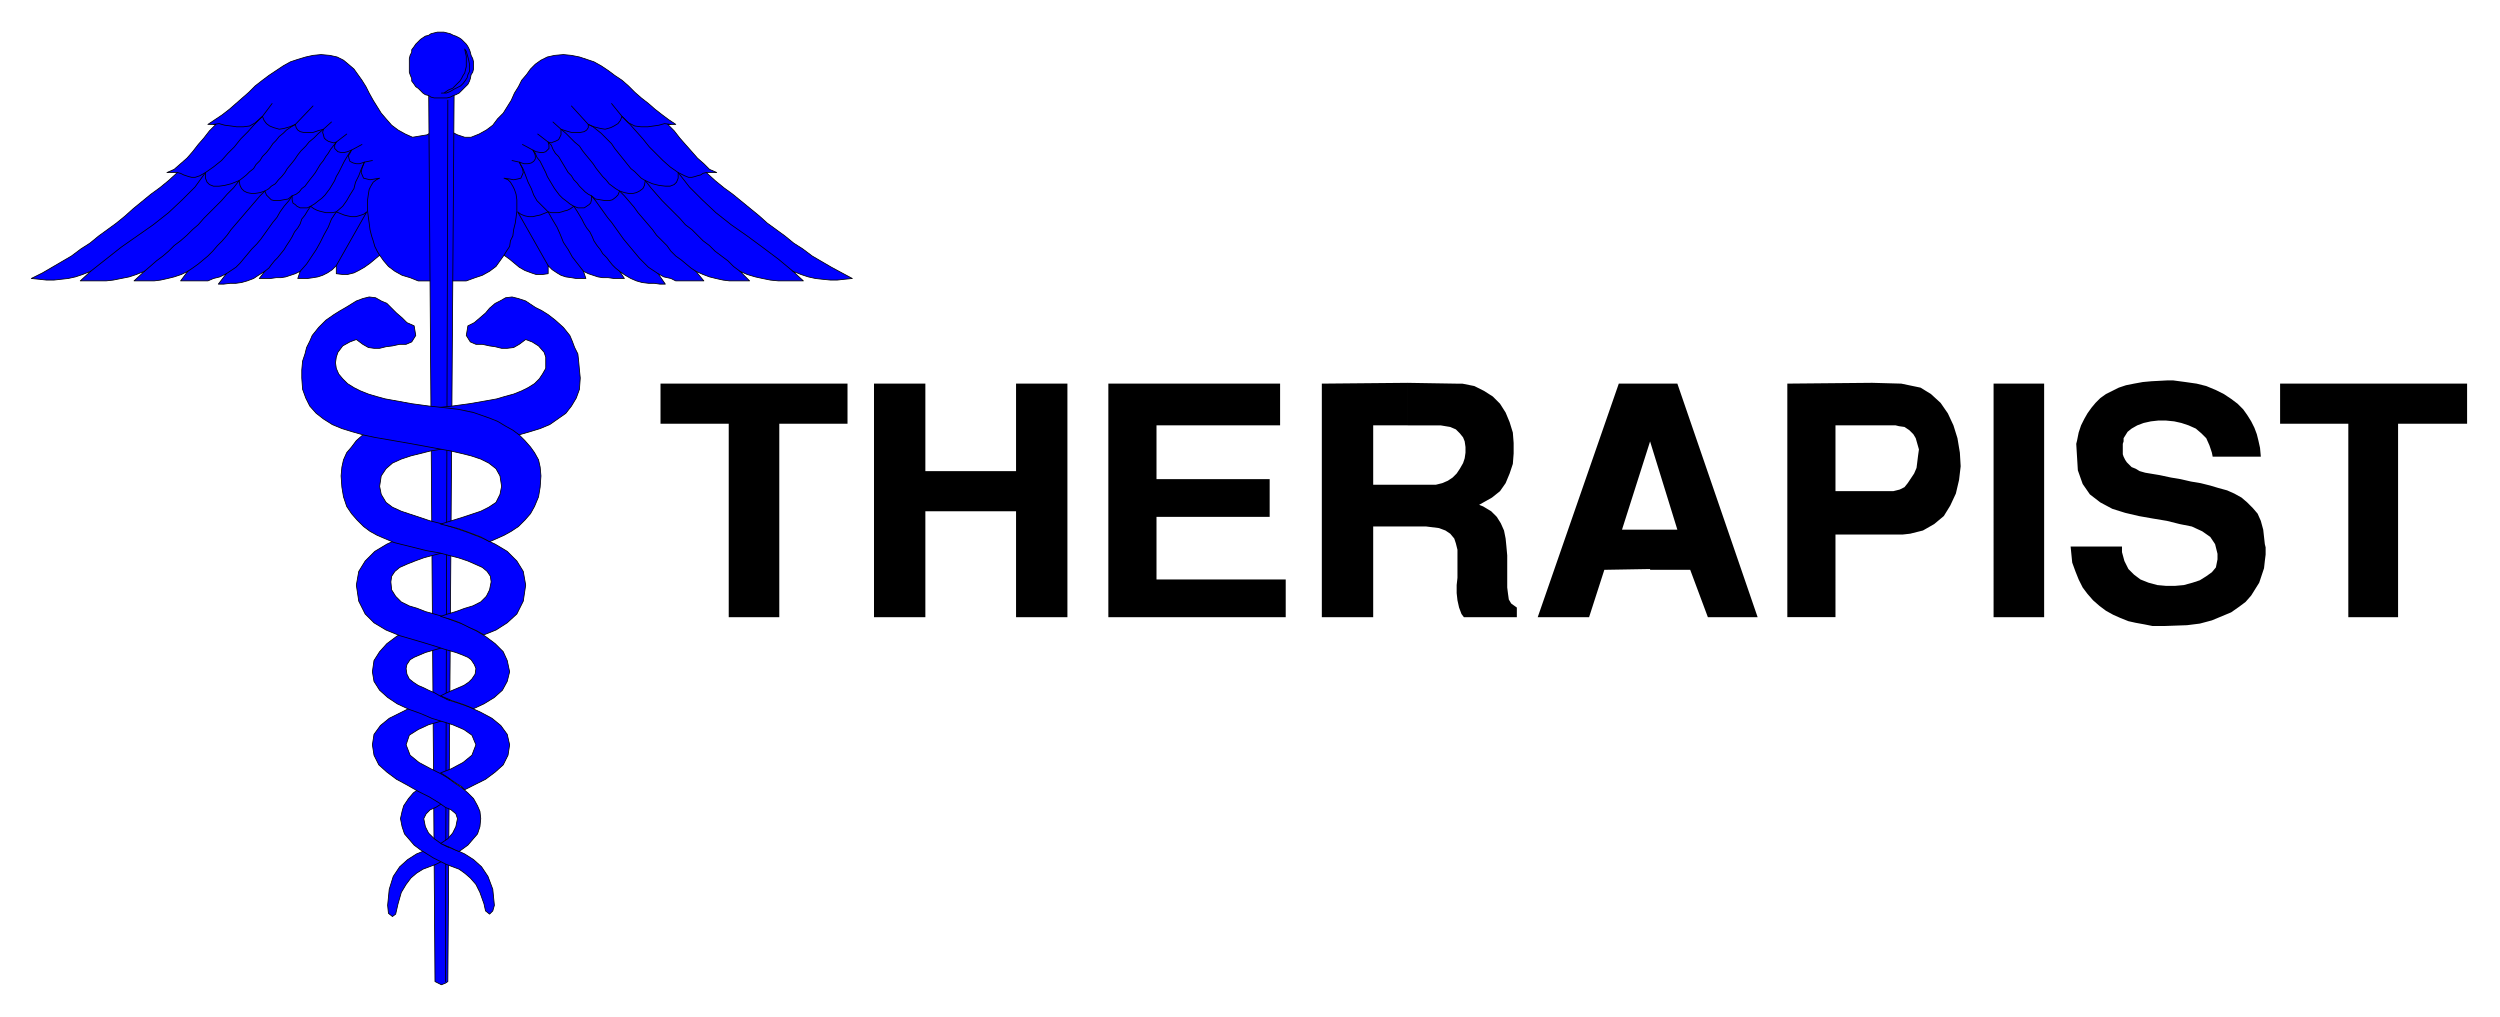 <svg xmlns="http://www.w3.org/2000/svg" width="493.465" height="200.713" fill-rule="evenodd" stroke-linecap="round" preserveAspectRatio="none" viewBox="0 0 3115 1267"><style>.pen0{stroke:#000;stroke-width:1;stroke-linejoin:round}.brush1{fill:#00f}</style><path d="m539 164-7 4-18 3-9-4-9-5-8-6-7-8-6-7-5-8-5-8-5-9-4-8-5-8-5-7-5-7-7-6-6-5-8-4-9-2-11-1-10 1-9 2-10 3-9 3-9 5-9 6-9 6-8 6-9 7-8 8-8 7-8 7-8 7-9 7-9 6-9 6h10l-8 8-7 9-7 8-7 9-7 8-8 7-8 7-9 4h13l-11 10-11 9-11 8-11 9-11 9-10 9-11 9-11 8-11 8-11 9-11 7-12 9-12 7-12 7-12 7-14 7 10 1 9 1h9l9-1 9-1 9-2 9-3 10-4-13 12h32l9-1 10-2 10-2 9-3 10-4-13 12h25l8-1 9-2 8-2 9-3 8-4-9 12h34l7-3 8-2 8-4-10 13h7l8-1h7l7-1 7-2 8-3 6-4 8-5-7 9h14l7-1h6l6-1 6-2 6-2 6-3-3 9h12l7-1 6-1 6-2 6-3 6-4 5-5v10l8 1h6l8-2 6-3 7-4 7-5 6-5 6-5 5 7 6 7 8 6 9 5 10 3 10 4h18V164zm23 0 8 4 9 3h8l10-4 9-5 8-6 6-8 7-7 5-8 5-8 4-9 5-8 4-8 6-7 5-7 6-6 7-5 8-4 9-2 11-1 10 1 10 2 9 3 9 3 9 5 9 6 8 6 9 6 8 7 8 8 8 7 9 7 8 7 9 7 8 6 9 6h-10l8 8 7 9 7 8 8 9 7 8 8 7 7 7 9 4h-13l11 10 11 9 11 8 11 9 11 9 11 9 10 9 11 8 11 8 11 9 11 7 12 9 12 7 12 7 13 7 13 7-10 1-9 1h-8l-10-1-9-1-9-2-9-3-10-4 13 12h-31l-10-1-10-2-9-2-10-3-9-4 12 12h-25l-8-1-9-2-8-2-8-3-9-4 10 12h-35l-6-3-9-2-7-4 9 13h-7l-7-1h-7l-8-1-7-2-7-3-7-4-7-5 6 9h-13l-7-1h-7l-6-1-6-2-6-2-6-3 3 9h-12l-6-1-7-1-6-2-5-3-6-4-5-5v10l-7 1h-8l-6-2-8-3-7-4-6-5-6-5-7-5-5 7-5 7-8 6-9 5-9 3-11 4h-19V164z" class="pen0 brush1"/><path fill="none" d="m473 318-3-5-3-6-2-7-2-6-2-8-1-8-1-7-1-8v-14l1-7 1-6 2-4 3-5 4-3 4-2-6 1-6 1-4-1-4-1-3-7 1-5 3-8-6 2h-4l-4-1-4-2-1-3-1-4 2-3 2-4-5 2-4 1h-4l-4-1-4-4v-4l2-4-3 1-4-1-3-1-3-2-2-2-1-4-1-3 1-4-7 2-6 2h-12l-4-1-3-2-2-3-1-4-7 3-7 2-6 1-7-2-5-2-4-3-3-4-2-5-9 8-7 4-8 1h-8l-7-1-8-1-7-2-7 1m362 163 3-5 4-6 1-7 3-6 1-8 2-8 1-7 1-8v-14l-1-7-2-6-2-4-3-5-3-3-5-2 7 1 5 1 5-1 4-1 3-7-1-5-4-8 6 2h5l4-1 3-2 2-3v-4l-1-3-2-4 4 2 5 1h4l3-1 4-4v-4l-1-4 4 1 2-1 3-1 4-2 1-2 2-4v-7l6 2 7 2h11l5-1 3-2 2-3v-4l7 3 8 2 6 1 7-2 4-2 5-3 3-4 2-5 8 8 8 4 8 1h8l7-1 7-1 7-2 8 1m-509-10 12-16m436 16-13-16m-394 26 22-23m343 23-21-23m-309 29 10-9m286 9-10-9m-270 25 13-10m251 10-13-10m-232 20 13-7m213 7-13-7m-197 22 10-2m183 2-9-2" class="pen0"/><path fill="none" d="m113 338 19-15 19-15 20-14 20-14 19-15 17-16 16-16 13-18 10-7 10-8 8-9 8-8 8-10 9-9 8-9 10-10m661 193-18-15-20-15-19-14-20-14-19-15-17-16-16-16-14-18-10-7-9-8-9-9-8-8-8-10-8-9-8-9-10-10M180 338l7-6 8-7 8-6 7-6 7-7 8-6 8-7 7-7 7-6 7-8 7-7 8-8 7-7 7-8 8-8 7-9 4-3 5-4 4-4 5-4 3-5 5-5 3-5 5-5 4-5 4-6 4-4 4-5 5-4 4-4 6-4 5-3m554 183-8-6-7-7-8-6-8-6-7-7-8-6-7-7-7-7-8-6-7-8-7-7-8-8-7-7-7-8-7-8-7-9-5-3-4-4-4-4-5-4-4-5-4-5-4-5-4-5-4-5-4-6-4-4-5-5-4-4-5-4-5-4-6-3M234 338l6-4 7-5 6-5 6-5 6-6 6-7 6-6 6-7 5-7 6-7 6-7 6-7 6-7 6-7 6-7 6-6 5-3 3-3 5-3 4-5 4-4 4-5 3-5 5-6 4-5 4-6 4-5 6-6 4-5 6-5 6-6 6-5m464 177-6-4-6-5-6-5-7-5-6-6-5-7-6-6-7-7-5-7-6-7-6-7-6-7-5-7-6-7-6-7-6-6-5-3-4-3-4-3-4-5-4-4-4-5-4-5-4-6-4-5-5-6-4-5-4-6-6-5-5-5-6-6-6-5M282 341l6-4 6-4 5-5 5-6 5-6 5-6 6-6 5-6 5-7 5-7 5-7 5-6 4-7 5-7 6-7 4-6 5-2 4-3 3-4 4-3 3-4 3-4 4-5 3-4 3-5 3-5 4-5 3-5 3-4 3-5 4-5 3-4m401 164-6-4-6-4-5-5-6-6-5-6-5-6-5-6-5-6-5-7-5-7-5-7-5-6-5-7-5-7-5-7-5-6-4-2-4-3-4-4-3-3-3-4-4-4-3-5-4-4-3-5-3-5-3-5-3-5-4-4-3-5-2-5-4-4M330 338l5-4 3-4 4-5 4-4 4-5 4-5 3-5 4-6 3-5 3-6 4-5 3-5 2-6 4-5 3-5 4-6 5-3 5-4 4-3 4-4 3-4 3-4 3-5 3-5 2-5 3-5 2-4 3-6 2-4 3-5 3-5 3-4m334 151-5-4-4-4-4-5-3-4-5-5-3-5-4-5-4-6-2-5-3-6-4-5-3-5-3-6-3-5-3-5-4-6-5-3-5-4-4-3-4-4-3-4-3-4-3-5-3-5-3-5-2-5-2-4-3-6-2-4-4-5-2-5-3-4M374 338l8-9 6-9 6-9 5-9 5-10 5-9 4-10 6-9 8-7 5-7 4-7 5-8 2-8 4-8 3-8 4-9m273 136-7-9-7-9-5-9-6-9-4-10-4-9-6-10-5-9-7-7-7-7-4-7-3-8-4-8-3-8-3-8-5-9" class="pen0"/><path fill="none" d="m221 215 4 1 4 2 3 1 3 1 4 1h4l6-2 7-4v7l2 5 3 3 5 2h7l7-1 8-2 10-4 1 6 2 4 3 3 4 2 5 1h5l6-1 6-2 2 5 3 3 3 3 4 1h6l5-1 6-1 5-4v5l1 4 3 2 2 2 4 2h9l4-2 4 3 4 2 3 1 4 1 4 1h8l5-1 5 2 5 2 4 1 5 1h5l4-1 6-2 4-3-38 67m461-116-4 1-3 2-4 1-3 1-4 1h-4l-5-2-8-4v7l-2 5-3 3-5 2h-6l-8-1-8-2-9-4-1 6-2 4-4 3-4 2-4 1h-6l-5-1-6-2-2 5-3 3-4 3-4 1h-5l-6-1-6-1-5-4v5l-1 4-2 2-3 2-3 2h-8l-5-2-4 3-4 2-4 1-3 1-4 1h-9l-4-1-5 2-5 2-5 1-4 1h-5l-5-1-5-2-4-3 38 67" class="pen0"/><path d="m542 1223 4 2 4 2 5-2 3-2 8-1132h-32l8 1132z" class="pen0 brush1"/><path fill="none" d="m558 125-3 1098" class="pen0"/><path d="m542 1066 9 7-8 4-8 3-8 3-8 5-7 6-6 8-6 10-4 14-3 13-4 3-5-4-1-10 2-20 5-16 8-12 10-9 11-7 12-5 11 7z" class="pen0 brush1"/><path d="m549 987-18-11-8 6-8 6-6 7-6 9-2 7-2 9 2 10 3 9 6 7 6 7 8 6 8 5 8 5 8 4 8 4 8 3 8 3 7 5 7 6 7 8 5 10 5 14 2 9 5 4 4-4 2-7-2-20-6-16-8-12-10-9-11-7-11-5-11-4-9-5-7-5-7-7-4-8-2-10 3-6 5-5 7-3 8-5-2-14z" class="pen0 brush1"/><path d="m561 1056-5-2-7-3 9-6 6-7 4-8 2-10-2-6-6-5-7-3-7-5-13-8-14-7-14-8-13-7-12-9-10-9-6-12-2-13 2-13 8-11 11-9 14-7 14-7 15-5 20 8 12 11-12 4-14 4-13 6-11 7-4 12 5 13 11 9 15 8 14 7 8 5 8 6 9 6 7 6 7 7 5 9 3 7 1 9-1 10-3 9-6 7-6 7-11 8-5-2-6-3z" class="pen0 brush1"/><path d="m557 968 7 5 6 4 5 3 4 4 12-6 14-7 12-9 10-9 6-12 2-13-3-13-8-11-11-9-13-7-15-7-14-5-13-4-10-5-7-4-7-3-6-3-7-3-6-4-5-4-3-6-1-7 1-5 4-6 5-3 7-3 7-3 7-2 7-2 7-2 16-5-18-13-28-11-14 7-13 8-12 9-9 10-7 11-2 14 2 12 7 11 10 9 12 8 15 7 14 5 14 6 13 4 13 4 14 6 10 7 5 12-5 13-11 9-15 8-13 5 8 5zm-8-846h8l4-1 4-2 3-1 4-2 3-3 3-3 5-5 2-4 1-3 1-5 2-3 1-4v-9l-1-4-2-4-1-4-1-3-2-4-2-3-3-3-3-3-3-2-4-2-3-1-4-2-4-1-4-1h-8l-4 1-4 1-3 2-4 1-3 2-3 2-3 3-3 3-2 3-3 4v3l-2 4-1 4v17l1 3 2 5v3l3 4 2 3 3 2 3 3 3 3 3 2 4 1 3 2 4 1h8z" class="pen0 brush1"/><path d="m579 61 2 3 2 7 1 4 1 5v9l-2 4-1 4-2 3-3 4-3 3-4 2-4 2-5 3-5 2h-6 3l6-4 5-2 3-3 3-3 3-3 2-3 2-4 2-3 1-4 1-4V70l-1-4-1-5zm-16 812-14-6 8-4 7-3 7-3 7-3 6-4 4-4 4-6 1-7-2-5-4-6-4-3-7-3-8-3-7-2-7-2-6-2-16-5-17-5-17-5-17-7-15-9-11-11-8-16-3-20 3-17 8-13 12-12 15-9 17-8 18-7 17-6 34 29-17 3-12 3-11 3-11 4-10 4-9 4-6 5-4 6-1 7 1 10 5 8 7 7 10 5 10 3 10 4 11 3 10 3 13 5 14 5 14 7 13 8 12 9 10 10 5 11 3 14-3 12-6 11-10 9-13 8-13 6-12-5-15-5z" class="pen0 brush1"/><path d="m594 786 9 5 15-6 14-9 12-11 8-16 3-20-3-17-8-13-12-12-15-9-17-8-18-7-18-6-16-5-12-3-12-4-12-4-12-4-11-5-8-6-6-10-2-10 2-13 6-9 8-7 11-5 12-4 12-3 12-3 12-2 26-5 29-5 29-5 14-3 14-4 13-4 12-5 10-7 10-7 7-9 6-10 4-11 1-14-1-10-1-11-1-9-4-8-3-8-3-7-8-10-10-9-9-7-8-5-8-4-12-8-9-3-8-2-8 1-7 4-6 3-7 6-5 6-7 6-7 6-8 4-2 12 5 8 7 3h8l9 2 7 1 8 2h7l8-1 7-4 8-6 8 3 8 5 7 8 2 6v14l-4 7-4 6-6 6-8 5-8 4-10 4-11 3-10 3-11 2-23 4-22 3-19 2-16 2-20 4-19 7-11 4-9 6-9 5-8 6-8 7-6 8-6 7-4 9-2 9-1 11 1 14 2 12 4 12 6 9 7 8 8 8 8 6 9 5 21 9 20 5 20 5 17 3 11 3 12 3 12 4 9 4 9 4 6 5 4 6 1 7-2 10-4 8-7 7-10 5-10 3-11 4-10 3-9 3 13 4 11 4 12 6 9 4z" class="pen0 brush1"/><path d="m599 669-16-6-11-4-11-3-12-3 13-4 13-4 12-4 12-4 10-5 9-6 5-10 2-10-2-13-5-9-9-7-10-5-12-4-12-3-13-3-11-2-27-5-28-5-29-5-14-3-14-4-13-4-12-5-11-7-9-7-8-9-5-10-4-11-1-14v-10l1-11 3-9 2-8 4-8 3-7 8-10 9-9 10-7 8-5 7-4 13-8 8-3 8-2 8 1 7 4 7 3 6 6 6 6 7 6 6 6 9 4 2 12-5 8-7 3h-8l-9 2-8 1-8 2h-7l-7-1-7-4-8-6-8 3-9 5-6 8-2 6-1 7 1 7 3 7 5 6 6 6 8 5 8 4 10 4 10 3 11 3 11 2 22 4 22 3 19 2 17 2 19 4 20 7 10 4 10 6 9 5 8 6 7 7 7 8 5 7 5 9 2 9 1 11-1 14-2 12-5 12-5 9-7 8-8 8-9 6-9 5-18 8-11-6z" class="pen0 brush1"/><path d="M2926 769V528h-85v-50h233v50h-86v241h-62zm-346-88h64v7l3 11 5 10 7 7 8 6 10 4 11 3 11 1h11l11-1 11-3 9-3 8-5 7-5 5-6 2-10v-7l-3-12-6-9-10-7-13-6-15-3-16-4-18-3-17-3-17-4-16-5-15-8-13-10-9-13-6-17-2-33 1-4 2-10 3-9 4-8 4-7 5-7 5-6 6-6 7-5 8-4 8-4 9-3 10-2 11-2 11-1 19-1h8l15 2 14 2 12 3 12 5 10 5 9 6 8 6 7 7 5 7 5 8 4 8 3 8 2 8 2 9 1 11h-60l-1-5-3-9-4-9-6-6-7-6-9-4-9-3-9-2-10-1h-10l-9 1-9 2-8 3-7 4-5 4-5 8v4l-1 3v13l1 3 2 4 2 3 3 3 3 3 5 2 5 3 7 2 12 2 6 1 14 3 12 2 13 3 12 2 12 3 10 3 11 3 9 4 9 5 7 6 7 7 6 7 4 9 3 11 2 18 1 4v9l-1 8-1 9-3 9-3 9-5 8-5 8-7 8-8 6-10 7-12 5-12 5-15 4-16 2-28 1h-15l-10-2-11-2-9-2-10-4-9-4-9-5-8-6-8-7-7-8-6-8-5-10-4-10-4-11-2-20zm-96 88V478h63v291h-63zm-151-292v53h29l4 1 7 1 6 4 5 5 3 5 2 7 2 7-1 7-1 8-1 8-3 7-4 6-4 6-4 5-6 3-8 2h-72v-82h46v-53l-106 1v291h60V666h84l9-1 16-4 14-8 12-10 8-13 7-15 4-17 2-17-1-17-3-18-5-16-7-15-9-13-12-11-13-8-24-5-36-1zm-277 233h50l22 59h62l-100-291h-73l-101 291h64l19-59 57-1v-49h-35l35-110 34 110h-34v50zm-302-180h-43v74h78l8-2 7-3 6-4 5-5 4-6 4-7 2-6 1-7v-7l-1-7-2-5-4-5-5-5-7-3-12-2h-41v-53l60 1h8l15 3 12 6 11 7 9 9 7 11 5 12 4 13 1 13v13l-1 13-4 12-5 12-7 10-10 8-16 9 5 2 10 6 7 7 5 8 4 9 2 10 1 10 1 11v40l1 8 1 7 3 5 7 5v12h-66l-3-4-3-8-2-9-1-9v-10l1-9v-35l-2-8-2-6-5-6-6-4-8-3-16-2h-66v113h-64V478l107-1v53zm-373 239V478h214v52h-154v67h141v47h-141v78h161v47h-221zm-292 0V478h64v109h113V478h64v291h-64V637h-113v132h-64zm-181 0V528h-85v-50h233v50h-85v241h-63z" style="stroke:none;fill:#000"/></svg>
